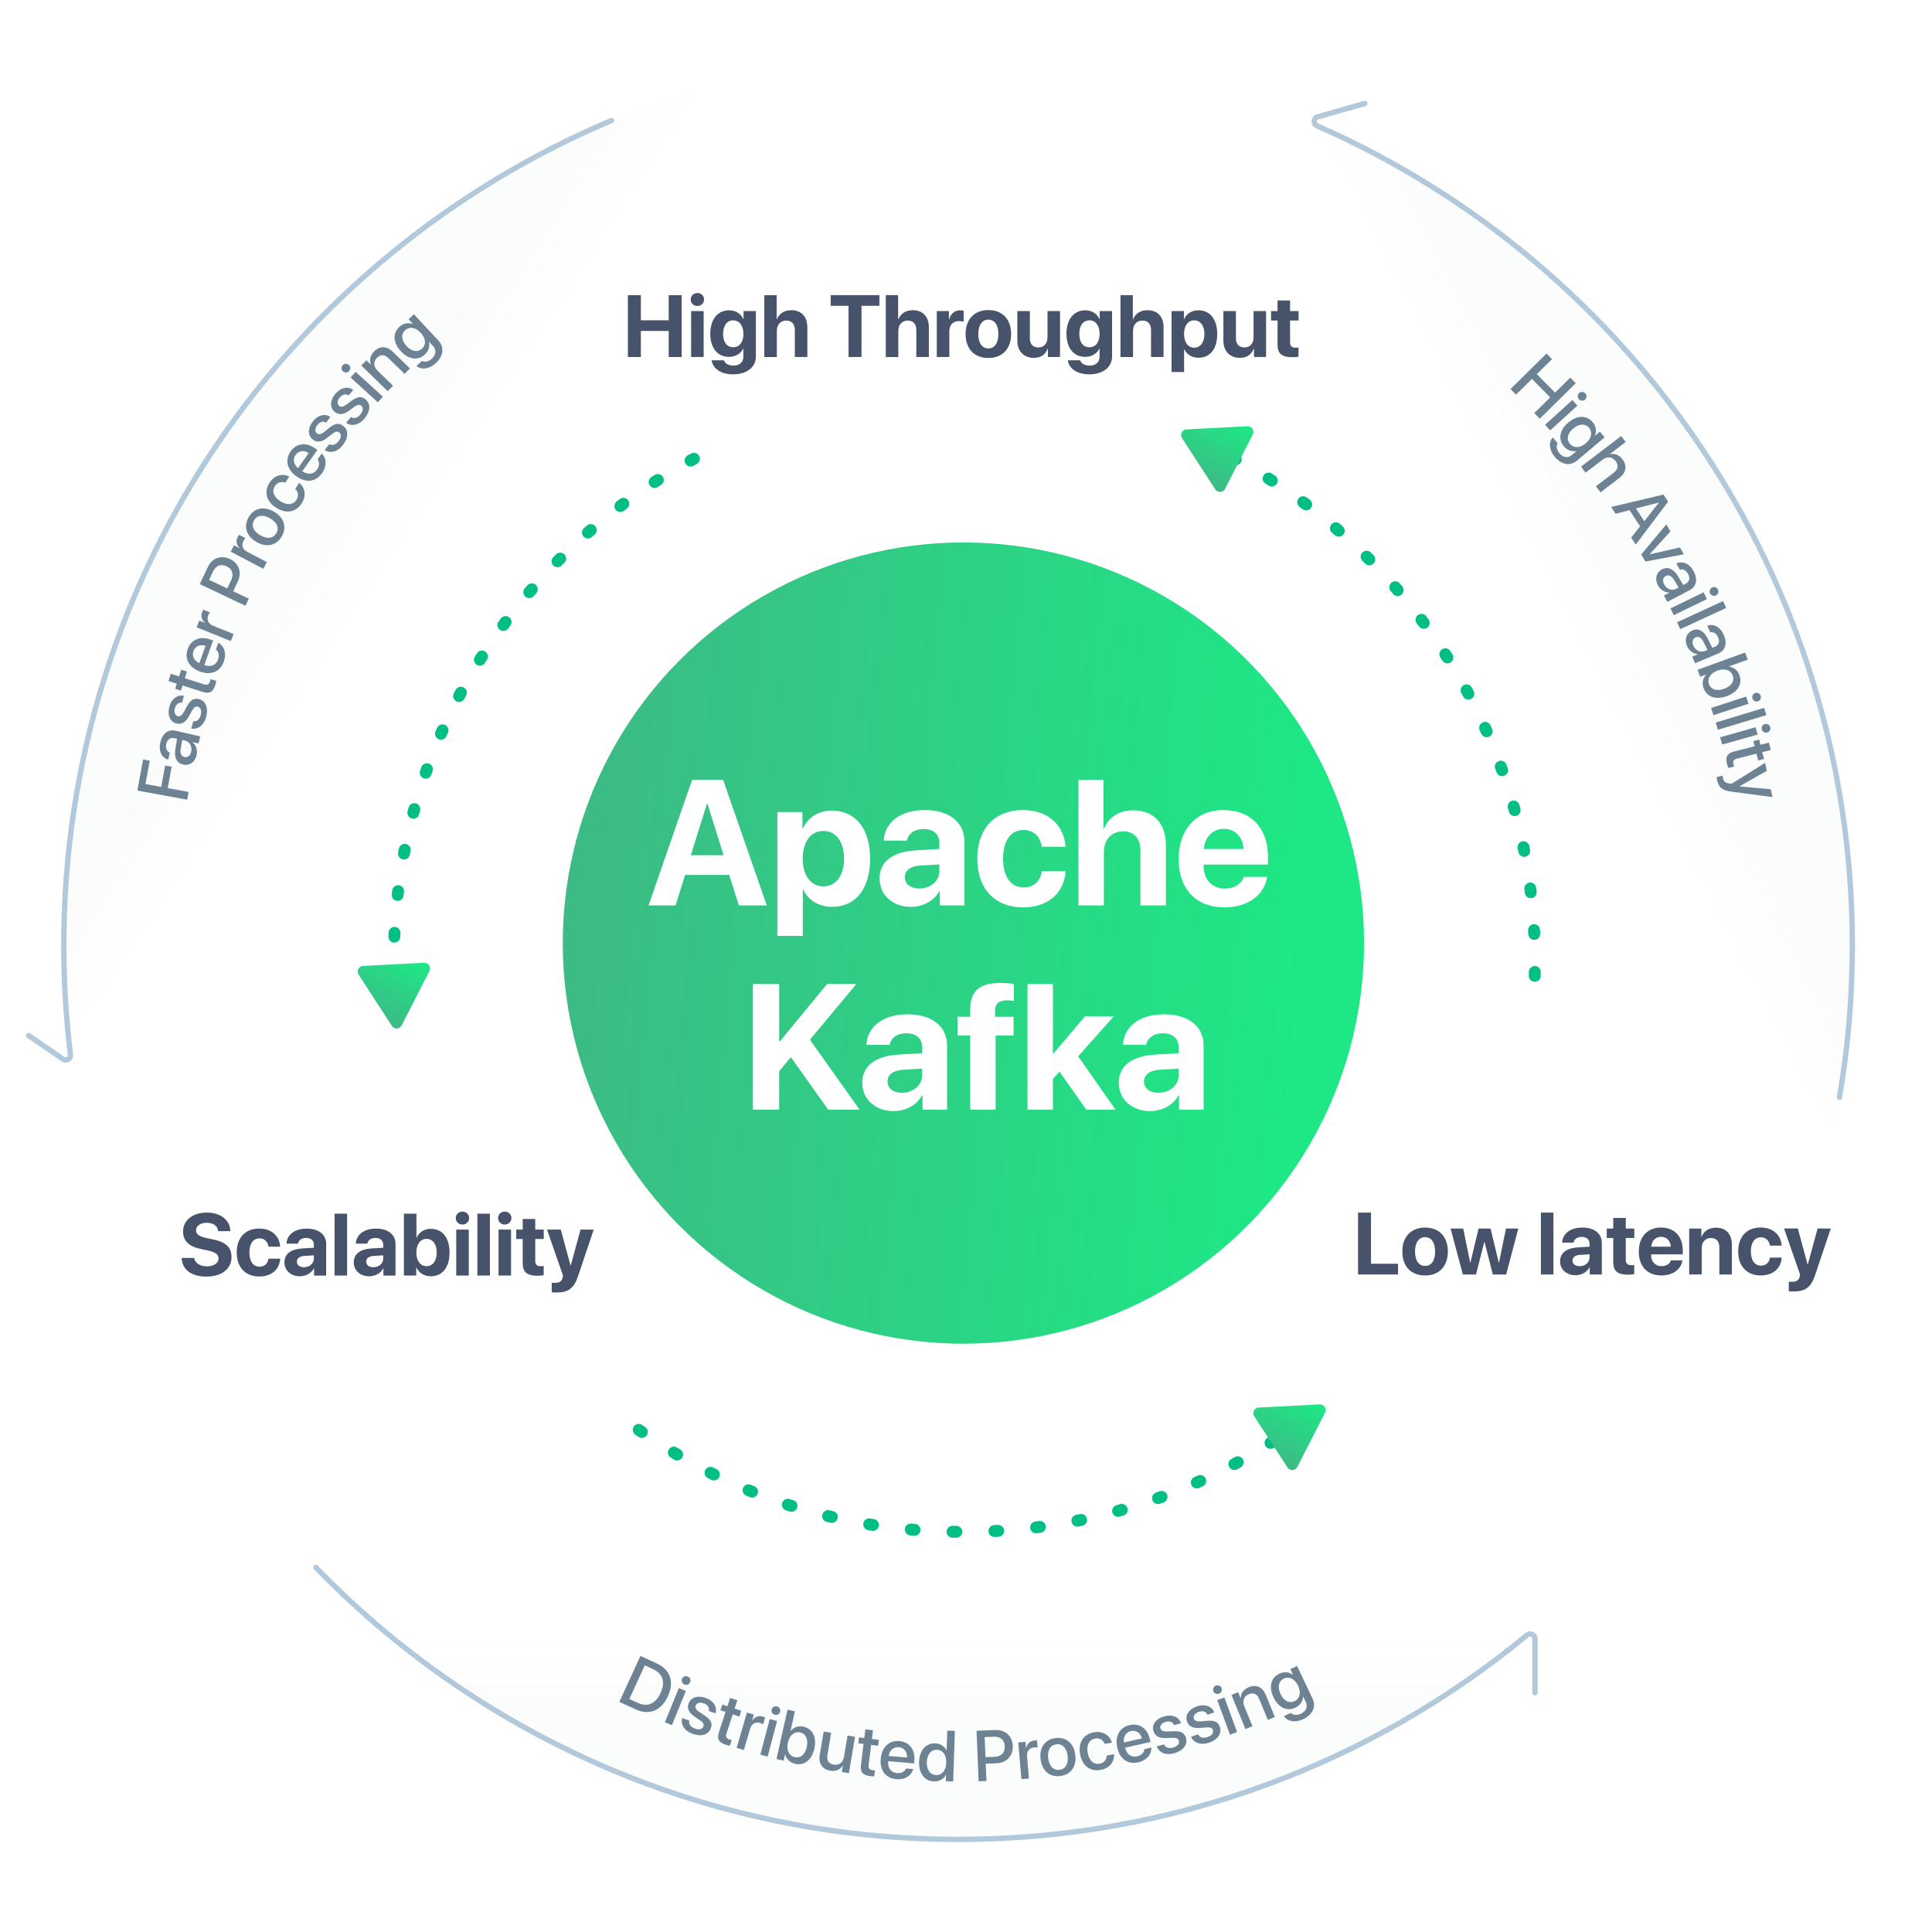 <?xml version="1.0" encoding="UTF-8"?>
<svg id="Layer_1" data-name="Layer 1" xmlns="http://www.w3.org/2000/svg" xmlns:xlink="http://www.w3.org/1999/xlink" viewBox="0 0 700 700">
  <defs>
    <style>
      .cls-1 {
        filter: url(#drop-shadow-10);
      }

      .cls-1, .cls-2, .cls-3 {
        stroke: #b2c8db;
        stroke-linejoin: round;
        stroke-width: 1.94px;
      }

      .cls-1, .cls-2, .cls-3, .cls-4 {
        fill: none;
        stroke-linecap: round;
      }

      .cls-2 {
        filter: url(#drop-shadow-11);
      }

      .cls-3 {
        filter: url(#drop-shadow-12);
      }

      .cls-4 {
        stroke: #00be84;
        stroke-dasharray: 0 0 1.38 13.79;
        stroke-miterlimit: 10;
        stroke-width: 4.3px;
      }

      .cls-5 {
        fill: #fff;
      }

      .cls-6 {
        fill: #6d8393;
      }

      .cls-7 {
        fill: #46536b;
      }

      .cls-8 {
        fill: url(#linear-gradient-5);
      }

      .cls-8, .cls-9, .cls-10 {
        opacity: .15;
      }

      .cls-9 {
        fill: url(#linear-gradient-7);
      }

      .cls-10 {
        fill: url(#linear-gradient-6);
      }

      .cls-11 {
        fill: url(#linear-gradient-3);
      }

      .cls-12 {
        fill: url(#linear-gradient-4);
      }

      .cls-13 {
        fill: url(#linear-gradient-2);
      }

      .cls-14 {
        opacity: .75;
      }

      .cls-15 {
        fill: url(#linear-gradient);
        filter: url(#drop-shadow-9);
      }
    </style>
    <linearGradient id="linear-gradient" x1="141.29" y1="324.34" x2="621.39" y2="364.46" gradientUnits="userSpaceOnUse">
      <stop offset=".13" stop-color="#3dba85"/>
      <stop offset=".69" stop-color="#1de885"/>
    </linearGradient>
    <filter id="drop-shadow-9" filterUnits="userSpaceOnUse">
      <feOffset dx="0" dy="0"/>
      <feGaussianBlur result="blur" stdDeviation="14.33"/>
      <feFlood flood-color="#000" flood-opacity=".25"/>
      <feComposite in2="blur" operator="in"/>
      <feComposite in="SourceGraphic"/>
    </filter>
    <linearGradient id="linear-gradient-2" x1="432.57" y1="173.66" x2="444.49" y2="150.29" gradientUnits="userSpaceOnUse">
      <stop offset="0" stop-color="#3dba85"/>
      <stop offset="1" stop-color="#1de885"/>
    </linearGradient>
    <linearGradient id="linear-gradient-3" x1="134.24" y1="368.06" x2="146.16" y2="344.69" xlink:href="#linear-gradient-2"/>
    <linearGradient id="linear-gradient-4" x1="458.73" y1="528.07" x2="470.65" y2="504.69" xlink:href="#linear-gradient-2"/>
    <linearGradient id="linear-gradient-5" x1="347.13" y1="666.32" x2="347.13" y2="585.05" gradientUnits="userSpaceOnUse">
      <stop offset=".54" stop-color="#d7dce2"/>
      <stop offset="1" stop-color="#fff" stop-opacity=".15"/>
    </linearGradient>
    <linearGradient id="linear-gradient-6" x1="631.55" y1="186.06" x2="557.62" y2="223.53" xlink:href="#linear-gradient-5"/>
    <linearGradient id="linear-gradient-7" x1="68.83" y1="173.91" x2="140.72" y2="221.51" xlink:href="#linear-gradient-5"/>
    <filter id="drop-shadow-10" filterUnits="userSpaceOnUse">
      <feOffset dx="0" dy="0"/>
      <feGaussianBlur result="blur-2" stdDeviation="31.99"/>
      <feFlood flood-color="#000" flood-opacity=".25"/>
      <feComposite in2="blur-2" operator="in"/>
      <feComposite in="SourceGraphic"/>
    </filter>
    <filter id="drop-shadow-11" filterUnits="userSpaceOnUse">
      <feOffset dx="0" dy="0"/>
      <feGaussianBlur result="blur-3" stdDeviation="31.99"/>
      <feFlood flood-color="#000" flood-opacity=".25"/>
      <feComposite in2="blur-3" operator="in"/>
      <feComposite in="SourceGraphic"/>
    </filter>
    <filter id="drop-shadow-12" filterUnits="userSpaceOnUse">
      <feOffset dx="0" dy="0"/>
      <feGaussianBlur result="blur-4" stdDeviation="31.99"/>
      <feFlood flood-color="#000" flood-opacity=".25"/>
      <feComposite in2="blur-4" operator="in"/>
      <feComposite in="SourceGraphic"/>
    </filter>
  </defs>
  <circle class="cls-15" cx="349.06" cy="341.7" r="145.16"/>
  <path class="cls-4" d="M143.77,369.67c-.72-7.02-1.09-14.16-1.09-21.37,0-83.48,49.48-155.4,120.72-188.05"/>
  <path class="cls-4" d="M473.91,513.35c-34.62,26.15-77.74,41.67-124.49,41.67s-86.1-14.19-119.92-38.32"/>
  <path class="cls-4" d="M432.89,159.11c72.58,32.09,123.24,104.73,123.24,189.19,0,5.89-.24,11.72-.73,17.48"/>
  <path class="cls-13" d="M428.27,158.74l12.04,18.56c.86,1.33,2.83,1.22,3.55-.18l10.05-19.71c.72-1.41-.36-3.07-1.94-2.98l-22.09,1.15c-1.58,.08-2.48,1.84-1.62,3.17Z"/>
  <path class="cls-11" d="M129.94,353.14l12.04,18.56c.86,1.33,2.83,1.22,3.55-.18l10.05-19.71c.72-1.41-.36-3.07-1.94-2.98l-22.09,1.15c-1.58,.08-2.48,1.84-1.62,3.17Z"/>
  <path class="cls-12" d="M454.44,513.15l12.04,18.56c.86,1.33,2.83,1.22,3.55-.18l10.05-19.71c.72-1.41-.36-3.07-1.94-2.98l-22.09,1.15c-1.58,.08-2.48,1.84-1.62,3.17Z"/>
  <g class="cls-14">
    <path class="cls-8" d="M590.84,556.4c-59.38,67.73-146.56,110.49-243.71,110.49s-184.33-42.76-243.71-110.49H236.51c33.11,17.21,70.73,26.91,110.62,26.91s77.51-9.71,110.62-26.91h133.09Z"/>
    <path class="cls-10" d="M671.15,342.89c0,39.14-6.94,76.66-19.66,111.4l-63.92-110.72v-.68c0-89.27-48.66-167.18-120.88-208.66l-63.85-110.59c152.41,26.42,268.31,159.28,268.31,319.25Z"/>
    <path class="cls-9" d="M291.42,23.65l-63.85,110.59c-72.22,41.48-120.88,119.39-120.88,208.66v.68l-63.92,110.72c-12.72-34.73-19.66-72.25-19.66-111.4C23.12,182.93,139.02,50.07,291.42,23.65Z"/>
  </g>
  <path class="cls-1" d="M114.45,567.92c58.89,60.76,141.38,98.53,232.68,98.53,78.31,0,150.14-27.78,206.15-74.03,1.14-.94,2.86-.14,2.86,1.34v19.53"/>
  <path class="cls-2" d="M666.47,397.58c3.07-17.92,4.67-36.34,4.67-55.14,0-132.67-79.75-246.72-193.92-296.83-1.5-.66-1.37-2.82,.21-3.27l17.08-4.86"/>
  <path class="cls-3" d="M221.54,43.67C104.96,92.74,23.12,208.03,23.12,342.43c0,13.42,.82,26.66,2.4,39.65,.18,1.5-1.47,2.51-2.71,1.65l-12.46-8.55"/>
  <g>
    <path class="cls-6" d="M237.91,602.68c4.95,2.27,6.48,6.66,4.07,11.91-2.42,5.26-6.75,7.01-11.71,4.73l-5.87-2.7,7.64-16.65,5.87,2.7Zm-9.9,12.9l3.05,1.4c3.53,1.62,6.47,.36,8.28-3.58,1.8-3.92,.84-6.99-2.68-8.61l-3.04-1.4-5.59,12.18Z"/>
    <path class="cls-6" d="M245.96,611.63l2.54,1.04-5.05,12.37-2.54-1.04,5.05-12.37Zm1.13-3.34c.33-.81,1.25-1.19,2.07-.86,.82,.33,1.22,1.25,.89,2.06-.33,.8-1.25,1.18-2.07,.84-.81-.33-1.21-1.25-.88-2.05Z"/>
    <path class="cls-6" d="M255.8,615.23c2.79,1.03,4.16,3.31,3.42,5.57l-2.42-.89c.3-1.18-.36-2.22-1.8-2.75-1.39-.52-2.57-.18-2.94,.81-.29,.77,.14,1.53,1.32,2.33l1.93,1.27c2.3,1.54,2.9,2.85,2.21,4.69-.85,2.29-3.56,3.07-6.63,1.93-2.96-1.1-4.36-3.36-3.71-5.73l2.55,.94c-.24,1.28,.44,2.29,2.01,2.87,1.55,.57,2.74,.28,3.11-.73,.29-.8-.02-1.41-1.2-2.23l-2.03-1.38c-2.06-1.38-2.77-2.99-2.12-4.74,.83-2.24,3.37-3.04,6.3-1.96Z"/>
    <path class="cls-6" d="M267.14,616.05l-.98,3.01,2.42,.79-.67,2.07-2.42-.79-2.28,7c-.36,1.1-.04,1.75,1.03,2.1,.27,.09,.7,.2,.88,.22l-.67,2.07c-.31-.02-.91-.16-1.49-.35-2.57-.84-3.26-2.14-2.46-4.6l2.38-7.3-1.85-.6,.67-2.07,1.85,.6,.98-3.01,2.62,.85Z"/>
    <path class="cls-6" d="M270.63,620.49l2.51,.73-.64,2.18,.06,.02c.86-1.37,2.27-1.93,3.78-1.49,.38,.11,.69,.27,.87,.36l-.71,2.45c-.18-.14-.63-.34-1.14-.49-1.69-.49-3.07,.33-3.6,2.15l-2.24,7.67-2.63-.77,3.74-12.81Z"/>
    <path class="cls-6" d="M278.89,622.84l2.65,.7-3.41,12.91-2.65-.7,3.41-12.91Zm.69-3.45c.22-.85,1.09-1.34,1.94-1.12,.86,.23,1.37,1.08,1.14,1.93-.22,.83-1.08,1.33-1.94,1.1-.85-.22-1.36-1.08-1.14-1.92Z"/>
    <path class="cls-6" d="M284.48,635.69h-.05s-.49,2.21-.49,2.21l-2.6-.58,3.99-17.87,2.68,.6-1.58,7.06h.06c1.12-1.32,2.81-1.91,4.65-1.5,3.28,.73,4.84,3.81,3.92,7.93-.92,4.14-3.63,6.26-6.94,5.52-1.91-.42-3.17-1.68-3.64-3.37Zm.97-4.29c-.6,2.71,.43,4.79,2.46,5.24,2.11,.47,3.79-.95,4.4-3.71,.61-2.74-.3-4.76-2.41-5.23-2.03-.45-3.85,1.01-4.45,3.7Z"/>
    <path class="cls-6" d="M307.58,642.45l-2.59-.44,.37-2.23h-.06c-.99,1.44-2.48,2.11-4.49,1.77-2.87-.48-4.31-2.64-3.8-5.66l1.43-8.52,2.7,.45-1.34,8c-.34,2,.43,3.24,2.3,3.55,1.95,.33,3.36-.83,3.7-2.88l1.29-7.67,2.7,.45-2.21,13.17Z"/>
    <path class="cls-6" d="M316.29,626.91l-.39,3.14,2.52,.32-.27,2.15-2.52-.32-.91,7.31c-.14,1.15,.3,1.73,1.4,1.86,.28,.04,.72,.06,.9,.05l-.27,2.15c-.31,.04-.92,.01-1.53-.06-2.68-.34-3.6-1.49-3.28-4.04l.95-7.61-1.93-.24,.27-2.15,1.93,.24,.39-3.14,2.73,.34Z"/>
    <path class="cls-6" d="M330.87,640.97c-.59,2.4-3.04,3.93-6.08,3.67-3.91-.33-6.05-3.18-5.69-7.38,.36-4.17,3-6.75,6.75-6.43,3.69,.32,5.77,3.12,5.43,7.15l-.08,.94-9.4-.8v.16c-.21,2.31,1.05,3.96,3.24,4.15,1.56,.13,2.77-.55,3.24-1.68l2.59,.22Zm-8.89-4.76l6.65,.57c.11-2.04-1.06-3.58-2.97-3.75-1.91-.16-3.38,1.18-3.69,3.18Z"/>
    <path class="cls-6" d="M333.01,638.35c.14-4.21,2.46-6.81,5.81-6.7,1.92,.06,3.41,1.08,4.11,2.58h.05s.24-7.18,.24-7.18l2.75,.09-.61,18.31-2.67-.09,.08-2.27h-.05c-.84,1.49-2.39,2.42-4.33,2.36-3.38-.11-5.52-2.88-5.38-7.09Zm2.8,.09c-.09,2.82,1.21,4.63,3.38,4.7,2.11,.07,3.57-1.67,3.67-4.46,.09-2.77-1.25-4.63-3.36-4.7-2.17-.07-3.59,1.66-3.68,4.46Z"/>
    <path class="cls-6" d="M360.68,626.82c3.55-.15,6.13,2.2,6.27,5.76,.15,3.58-2.28,6.14-5.87,6.29l-3.93,.16,.26,6.25-2.84,.12-.75-18.31,6.86-.28Zm-3.62,9.83l3.26-.13c2.47-.1,3.83-1.49,3.73-3.8-.09-2.31-1.56-3.57-4.02-3.47l-3.27,.13,.3,7.27Z"/>
    <path class="cls-6" d="M368.94,631.32l2.61-.22,.19,2.27h.06c.31-1.6,1.42-2.62,2.99-2.76,.39-.03,.74,0,.95,.02l.21,2.54c-.22-.07-.71-.09-1.24-.05-1.76,.15-2.75,1.42-2.59,3.3l.68,7.97-2.73,.23-1.13-13.31Z"/>
    <path class="cls-6" d="M377.02,637.38c-.53-4.26,1.66-7.18,5.44-7.64,3.78-.47,6.61,1.83,7.14,6.09,.53,4.27-1.64,7.19-5.44,7.66-3.79,.47-6.61-1.83-7.14-6.1Zm9.8-1.21c-.36-2.94-1.96-4.45-4.09-4.19-2.13,.26-3.31,2.12-2.94,5.06,.37,2.95,1.96,4.47,4.09,4.2,2.14-.26,3.31-2.12,2.94-5.07Z"/>
    <path class="cls-6" d="M400.28,631.87c-.52-1.35-1.77-2.28-3.53-1.97-2.09,.37-3.16,2.35-2.66,5.17,.51,2.89,2.19,4.32,4.29,3.95,1.66-.29,2.59-1.4,2.64-2.98l2.6-.46c.2,2.85-1.7,5.15-4.87,5.7-3.76,.66-6.67-1.49-7.42-5.74-.73-4.18,1.26-7.25,5-7.9,3.39-.59,5.83,1.22,6.53,3.77l-2.58,.45Z"/>
    <path class="cls-6" d="M417.15,633.17c.17,2.46-1.7,4.67-4.68,5.35-3.83,.87-6.73-1.19-7.66-5.3-.93-4.09,.8-7.35,4.48-8.18,3.62-.82,6.45,1.22,7.35,5.17l.21,.92-9.2,2.09,.04,.16c.52,2.27,2.22,3.46,4.36,2.97,1.52-.35,2.48-1.37,2.58-2.59l2.54-.58Zm-9.92-1.83l6.51-1.48c-.51-1.98-2.1-3.09-3.97-2.67-1.87,.42-2.86,2.15-2.55,4.15Z"/>
    <path class="cls-6" d="M421.86,621.85c2.86-.8,5.31,.24,6.04,2.5l-2.48,.69c-.45-1.13-1.59-1.59-3.07-1.17-1.43,.4-2.19,1.36-1.91,2.38,.22,.79,1.01,1.16,2.43,1.11l2.3-.1c2.77-.1,4.02,.6,4.55,2.5,.66,2.35-1.08,4.57-4.24,5.46-3.04,.85-5.5-.16-6.37-2.46l2.62-.73c.55,1.18,1.7,1.59,3.31,1.14,1.59-.45,2.38-1.38,2.09-2.42-.23-.82-.84-1.14-2.29-1.1l-2.46,.08c-2.48,.09-3.99-.8-4.5-2.59-.64-2.3,.95-4.44,3.96-5.29Z"/>
    <path class="cls-6" d="M433.78,618.22c2.82-.93,5.32,0,6.15,2.23l-2.45,.81c-.5-1.11-1.66-1.51-3.12-1.03-1.41,.47-2.13,1.46-1.8,2.46,.26,.78,1.06,1.11,2.48,1l2.3-.21c2.76-.23,4.04,.42,4.66,2.29,.76,2.32-.87,4.62-3.98,5.64-3,.99-5.51,.09-6.48-2.17l2.58-.85c.61,1.15,1.77,1.52,3.36,.99,1.57-.52,2.32-1.49,1.98-2.51-.27-.81-.9-1.1-2.33-1l-2.45,.19c-2.48,.2-4.03-.61-4.61-2.39-.75-2.27,.74-4.48,3.71-5.46Z"/>
    <path class="cls-6" d="M439.62,612.74c-.3-.82,.12-1.72,.95-2.03,.83-.31,1.74,.1,2.04,.93,.3,.81-.13,1.71-.96,2.02-.82,.3-1.73-.11-2.03-.92Zm1.42,3.23l2.58-.95,4.61,12.54-2.58,.95-4.61-12.54Z"/>
    <path class="cls-6" d="M446.19,614.11l2.42-.99,.85,2.07,.06-.02c.09-1.68,1.05-3.09,2.95-3.87,2.72-1.12,5-.02,6.16,2.81l3.28,8-2.55,1.04-3.08-7.5c-.76-1.86-2.05-2.52-3.81-1.8-1.79,.73-2.42,2.47-1.63,4.39l2.95,7.2-2.54,1.04-5.06-12.35Z"/>
    <path class="cls-6" d="M465.19,621.79l2.49-1.18c.83,.84,2.25,.98,3.66,.31,1.94-.92,2.56-2.56,1.78-4.22l-.94-1.98-.05,.02c-.06,1.63-1.07,3.16-2.79,3.98-3.03,1.44-6.13,.01-7.92-3.75-1.8-3.8-.96-7.12,2.14-8.58,1.71-.81,3.52-.62,4.91,.44l.05-.02-.98-2.06,2.41-1.14,5.62,11.84c1.37,2.88,.03,5.81-3.41,7.45-2.84,1.35-5.67,.84-6.97-1.1Zm5.13-11.02c-1.18-2.48-3.22-3.5-5.16-2.58-1.9,.9-2.39,3.08-1.19,5.6,1.2,2.52,3.16,3.47,5.07,2.57,1.94-.92,2.47-3.09,1.29-5.58Z"/>
  </g>
  <g>
    <path class="cls-6" d="M67.81,289.74l-18.03-3.3,2.06-11.26,2.41,.44-1.55,8.46,5.71,1.04,1.42-7.75,2.36,.43-1.42,7.75,7.55,1.38-.51,2.8Z"/>
    <path class="cls-6" d="M66.29,277.01c-2.28-.52-3.28-2.59-2.74-5.72l.61-3.61-1-.23c-1.45-.33-2.54,.45-2.91,2.08-.36,1.55,.17,2.68,1.28,3.19l-.58,2.53c-2.32-.69-3.59-3.09-2.85-6.31,.73-3.16,2.86-4.79,5.47-4.19l8.98,2.06-.59,2.56-2.14-.49v.06c1.26,1.09,1.8,2.94,1.41,4.65-.59,2.55-2.58,3.97-4.92,3.43Zm.75-8.68l-1.03-.23-.54,3.25c-.26,1.62,.24,2.69,1.36,2.95,1.14,.26,2.1-.51,2.43-1.95,.43-1.87-.52-3.62-2.22-4.02Z"/>
    <path class="cls-6" d="M61.38,256c.79-2.86,2.95-4.42,5.26-3.88l-.69,2.48c-1.2-.2-2.18,.54-2.59,2.02-.4,1.43,.04,2.58,1.05,2.86,.79,.22,1.51-.27,2.21-1.51l1.1-2.03c1.34-2.42,2.59-3.13,4.49-2.6,2.35,.65,3.36,3.29,2.48,6.45-.84,3.04-2.98,4.62-5.4,4.18l.73-2.62c1.29,.13,2.24-.63,2.69-2.24,.44-1.59,.05-2.75-.99-3.04-.82-.23-1.41,.14-2.12,1.39l-1.2,2.14c-1.21,2.17-2.75,3.01-4.54,2.51-2.3-.64-3.31-3.11-2.48-6.12Z"/>
    <path class="cls-6" d="M61.88,244.12l3.01,.96,.77-2.42,2.07,.66-.77,2.42,7.02,2.23c1.1,.35,1.75,.02,2.09-1.04,.08-.27,.2-.7,.21-.88l2.07,.66c-.02,.31-.16,.91-.34,1.49-.82,2.58-2.12,3.27-4.57,2.49l-7.31-2.32-.59,1.85-2.07-.66,.59-1.85-3.01-.96,.83-2.63Z"/>
    <path class="cls-6" d="M79.11,232.89c2.17,1.18,3.02,3.95,1.99,6.83-1.33,3.69-4.63,5.03-8.6,3.61-3.95-1.42-5.76-4.63-4.48-8.18,1.25-3.49,4.5-4.78,8.31-3.41l.88,.32-3.19,8.88,.16,.06c2.19,.79,4.11,0,4.85-2.08,.53-1.47,.18-2.83-.8-3.57l.88-2.45Zm-6.89,7.38l2.26-6.29c-1.95-.63-3.73,.1-4.38,1.91s.27,3.57,2.12,4.38Z"/>
    <path class="cls-6" d="M71.22,227.28l.98-2.42,2.11,.85,.02-.06c-1.28-1-1.69-2.45-1.1-3.91,.15-.36,.33-.66,.45-.83l2.37,.95c-.16,.17-.4,.59-.6,1.08-.66,1.64,.03,3.09,1.78,3.8l7.42,2.99-1.03,2.54-12.38-4.99Z"/>
    <path class="cls-6" d="M75.31,205.42c1.52-3.21,4.79-4.4,8.02-2.87,3.24,1.53,4.38,4.87,2.84,8.12l-1.68,3.56,5.66,2.68-1.22,2.57-16.56-7.84,2.94-6.21Zm7.02,7.78l1.4-2.95c1.06-2.24,.46-4.08-1.63-5.07-2.09-.99-3.88-.28-4.94,1.95l-1.4,2.96,6.57,3.11Z"/>
    <path class="cls-6" d="M83.58,199.89l1.21-2.31,2.01,1.05,.03-.06c-1.18-1.12-1.44-2.61-.71-4,.18-.35,.4-.62,.53-.79l2.26,1.19c-.18,.15-.46,.55-.71,1.02-.82,1.56-.28,3.08,1.39,3.95l7.08,3.71-1.27,2.43-11.82-6.2Z"/>
    <path class="cls-6" d="M92.93,196.36c-3.72-2.13-4.75-5.63-2.85-8.94,1.89-3.3,5.43-4.19,9.16-2.05,3.73,2.14,4.76,5.63,2.86,8.95-1.9,3.32-5.43,4.19-9.17,2.05Zm4.91-8.57c-2.57-1.47-4.74-1.11-5.81,.76-1.07,1.86-.29,3.92,2.28,5.39,2.58,1.48,4.75,1.11,5.82-.75,1.07-1.87,.29-3.92-2.29-5.4Z"/>
    <path class="cls-6" d="M103.4,174.89c-1.35-.53-2.88-.24-3.84,1.27-1.14,1.79-.4,3.91,2.02,5.46,2.47,1.58,4.66,1.3,5.81-.5,.91-1.42,.72-2.85-.42-3.95l1.42-2.23c2.24,1.78,2.65,4.73,.92,7.44-2.05,3.22-5.6,3.91-9.24,1.59-3.58-2.28-4.5-5.82-2.45-9.02,1.85-2.9,4.84-3.48,7.18-2.27l-1.41,2.21Z"/>
    <path class="cls-6" d="M116.59,164.34c1.77,1.72,1.86,4.61,.09,7.1-2.26,3.2-5.8,3.61-9.24,1.18-3.42-2.42-4.31-6-2.13-9.08,2.14-3.03,5.61-3.4,8.91-1.07l.77,.54-5.44,7.7,.13,.09c1.9,1.34,3.96,1.09,5.22-.71,.9-1.27,.92-2.67,.18-3.65l1.5-2.12Zm-8.6,5.27l3.85-5.45c-1.71-1.13-3.62-.9-4.73,.67-1.11,1.56-.69,3.51,.88,4.78Z"/>
    <path class="cls-6" d="M113.38,152.67c1.82-2.34,4.42-2.96,6.34-1.58l-1.58,2.03c-1.03-.64-2.22-.33-3.17,.88-.91,1.17-.95,2.4-.12,3.04,.65,.51,1.5,.33,2.62-.55l1.79-1.45c2.16-1.73,3.59-1.9,5.14-.69,1.92,1.5,1.85,4.32-.16,6.9-1.94,2.49-4.52,3.14-6.59,1.81l1.67-2.14c1.15,.62,2.31,.27,3.34-1.05,1.01-1.3,1.1-2.52,.25-3.19-.67-.52-1.35-.41-2.49,.47l-1.93,1.52c-1.94,1.54-3.68,1.73-5.16,.59-1.88-1.47-1.88-4.13,.04-6.6Z"/>
    <path class="cls-6" d="M121.58,142.61c1.92-2.26,4.54-2.77,6.4-1.3l-1.67,1.96c-1-.68-2.2-.43-3.2,.74-.96,1.13-1.05,2.35-.25,3.04,.63,.54,1.48,.39,2.64-.44l1.85-1.37c2.24-1.63,3.67-1.75,5.17-.47,1.86,1.58,1.66,4.39-.46,6.89-2.05,2.41-4.65,2.94-6.66,1.52l1.76-2.07c1.12,.67,2.3,.37,3.38-.9,1.07-1.26,1.21-2.47,.38-3.17-.65-.55-1.33-.47-2.51,.36l-1.99,1.44c-2.01,1.46-3.75,1.57-5.17,.36-1.82-1.55-1.7-4.21,.32-6.59Z"/>
    <path class="cls-6" d="M124.26,134.57c-.65-.59-.69-1.58-.1-2.23,.6-.66,1.59-.71,2.24-.13,.64,.58,.68,1.58,.08,2.23-.59,.65-1.58,.7-2.22,.12Zm2.75,2.2l1.84-2.03,9.88,8.98-1.84,2.03-9.88-8.98Z"/>
    <path class="cls-6" d="M130.92,132.42l1.82-1.88,1.6,1.56,.04-.04c-.59-1.58-.27-3.26,1.16-4.73,2.05-2.11,4.58-2.01,6.77,.12l6.2,6.03-1.92,1.98-5.82-5.66c-1.44-1.4-2.89-1.49-4.21-.13-1.35,1.38-1.23,3.23,.25,4.67l5.58,5.43-1.91,1.97-9.58-9.31Z"/>
    <path class="cls-6" d="M150.88,132.64l2.02-1.88c1.05,.55,2.44,.26,3.59-.8,1.57-1.46,1.67-3.21,.43-4.56l-1.49-1.61-.04,.03c.44,1.57-.07,3.34-1.46,4.63-2.46,2.28-5.85,1.86-8.68-1.19-2.86-3.08-3.05-6.5-.54-8.83,1.39-1.29,3.17-1.64,4.82-1.06l.04-.04-1.55-1.67,1.95-1.81,8.92,9.61c2.17,2.33,1.78,5.54-1.01,8.13-2.31,2.14-5.16,2.5-6.98,1.04Zm1.58-12.05c-1.87-2.01-4.12-2.37-5.7-.91-1.54,1.43-1.35,3.66,.54,5.7,1.9,2.05,4.06,2.36,5.61,.93,1.57-1.46,1.42-3.69-.45-5.71Z"/>
  </g>
  <g>
    <path class="cls-7" d="M242.29,129.35v-9.44h-10.1v9.44h-4.69v-22.41h4.69v9.1h10.1v-9.1h4.69v22.41h-4.69Z"/>
    <path class="cls-7" d="M250.25,108.52c0-1.32,1.06-2.35,2.42-2.35s2.42,1.02,2.42,2.35-1.06,2.35-2.42,2.35-2.42-1.04-2.42-2.35Zm.16,4.18h4.54v16.65h-4.54v-16.65Z"/>
    <path class="cls-7" d="M257.86,130.53h4.44c.36,1.15,1.66,1.94,3.39,1.94,2.35,0,3.65-1.3,3.65-3.23v-2.92h-.09c-.78,1.77-2.73,2.98-5.14,2.98-4.07,0-6.76-3.14-6.76-8.34s2.61-8.53,6.83-8.53c2.39,0,4.27,1.26,5.14,3.17h.08v-2.9h4.47v16.42c0,3.98-3.32,6.51-8.31,6.51-4.38,0-7.35-2.13-7.7-5.09Zm11.5-9.54c0-3-1.44-4.92-3.71-4.92s-3.65,1.9-3.65,4.92,1.4,4.82,3.65,4.82,3.71-1.8,3.71-4.82Z"/>
    <path class="cls-7" d="M276.93,106.94h4.46v8.73h.09c.89-2.1,2.7-3.28,5.23-3.28,3.7,0,5.81,2.39,5.81,6.24v10.72h-4.54v-9.75c0-2.14-1.06-3.45-3.12-3.45s-3.4,1.51-3.4,3.7v9.51h-4.54v-22.41Z"/>
    <path class="cls-7" d="M307.45,129.35v-18.55h-6.48v-3.87h17.66v3.87h-6.49v18.55h-4.69Z"/>
    <path class="cls-7" d="M320.95,106.94h4.46v8.73h.09c.89-2.1,2.7-3.28,5.23-3.28,3.7,0,5.81,2.39,5.81,6.24v10.72h-4.54v-9.75c0-2.14-1.06-3.45-3.12-3.45s-3.4,1.51-3.4,3.7v9.51h-4.54v-22.41Z"/>
    <path class="cls-7" d="M339.43,112.7h4.38v3h.09c.59-2.11,2-3.26,3.96-3.26,.53,0,.98,.08,1.29,.17v3.99c-.37-.16-.99-.26-1.65-.26-2.24,0-3.54,1.37-3.54,3.71v9.3h-4.54v-16.65Z"/>
    <path class="cls-7" d="M349.85,121.01c0-5.39,3.26-8.67,8.25-8.67s8.25,3.26,8.25,8.67-3.22,8.7-8.25,8.7-8.25-3.23-8.25-8.7Zm11.88,.02c0-3.31-1.43-5.22-3.63-5.22s-3.65,1.91-3.65,5.22,1.41,5.22,3.65,5.22,3.63-1.88,3.63-5.22Z"/>
    <path class="cls-7" d="M384.06,129.35h-4.38v-3h-.09c-.82,2.1-2.47,3.31-4.99,3.31-3.6,0-6-2.35-6-6.23v-10.73h4.54v9.79c0,2.22,1.1,3.4,3.11,3.4s3.28-1.44,3.28-3.65v-9.54h4.54v16.65Z"/>
    <path class="cls-7" d="M386.91,130.53h4.44c.36,1.15,1.66,1.94,3.39,1.94,2.35,0,3.65-1.3,3.65-3.23v-2.92h-.09c-.78,1.77-2.73,2.98-5.14,2.98-4.07,0-6.76-3.14-6.76-8.34s2.61-8.53,6.83-8.53c2.39,0,4.27,1.26,5.14,3.17h.08v-2.9h4.47v16.42c0,3.98-3.32,6.51-8.31,6.51-4.38,0-7.35-2.13-7.7-5.09Zm11.5-9.54c0-3-1.44-4.92-3.71-4.92s-3.65,1.9-3.65,4.92,1.4,4.82,3.65,4.82,3.71-1.8,3.71-4.82Z"/>
    <path class="cls-7" d="M405.99,106.94h4.46v8.73h.09c.89-2.1,2.7-3.28,5.23-3.28,3.7,0,5.81,2.39,5.81,6.24v10.72h-4.54v-9.75c0-2.14-1.06-3.45-3.12-3.45s-3.4,1.51-3.4,3.7v9.51h-4.54v-22.41Z"/>
    <path class="cls-7" d="M441.02,121.03c0,5.36-2.58,8.59-6.74,8.59-2.42,0-4.29-1.18-5.17-3.06h-.09v8.23h-4.54v-22.09h4.47v2.9h.09c.9-1.96,2.75-3.17,5.16-3.17,4.23,0,6.82,3.22,6.82,8.59Zm-4.64,0c0-3.01-1.43-4.96-3.7-4.96s-3.68,1.97-3.68,4.96,1.46,4.94,3.68,4.94,3.7-1.91,3.7-4.94Z"/>
    <path class="cls-7" d="M458.72,129.35h-4.38v-3h-.09c-.82,2.1-2.47,3.31-4.99,3.31-3.6,0-6-2.35-6-6.23v-10.73h4.54v9.79c0,2.22,1.1,3.4,3.11,3.4s3.28-1.44,3.28-3.65v-9.54h4.54v16.65Z"/>
    <path class="cls-7" d="M467.42,108.86v3.84h3.08v3.42h-3.08v7.97c0,1.27,.62,1.88,1.96,1.88,.4,0,.82-.03,1.1-.08v3.34c-.47,.11-1.24,.19-2.16,.19-3.91,0-5.44-1.3-5.44-4.55v-8.75h-2.35v-3.42h2.35v-3.84h4.54Z"/>
  </g>
  <g>
    <path class="cls-7" d="M506.54,461.77h-14.49v-22.42h4.69v18.53h9.8v3.88Z"/>
    <path class="cls-7" d="M508.09,453.43c0-5.39,3.26-8.67,8.25-8.67s8.25,3.26,8.25,8.67-3.22,8.7-8.25,8.7-8.25-3.23-8.25-8.7Zm11.88,.02c0-3.31-1.43-5.22-3.63-5.22s-3.65,1.91-3.65,5.22,1.41,5.22,3.65,5.22,3.63-1.88,3.63-5.22Z"/>
    <path class="cls-7" d="M545.71,461.77h-4.83l-3.01-11.77h-.09l-3,11.77h-4.77l-4.43-16.65h4.57l2.52,12.35h.09l2.95-12.35h4.35l2.97,12.35h.09l2.53-12.35h4.47l-4.41,16.65Z"/>
    <path class="cls-7" d="M558.3,439.35h4.54v22.42h-4.54v-22.42Z"/>
    <path class="cls-7" d="M565.25,456.98c0-3.03,2.33-4.78,6.48-5.03l4.19-.25v-1.1c0-1.55-1.09-2.45-2.8-2.45s-2.77,.84-2.98,2.07h-4.15c.17-3.23,2.92-5.45,7.33-5.45s7.05,2.21,7.05,5.56v11.45h-4.38v-2.55h-.09c-.93,1.77-3,2.81-5.08,2.81-3.17,0-5.58-2.05-5.58-5.05Zm10.67-1.32v-1.21l-3.51,.22c-1.69,.12-2.66,.88-2.66,2.07,0,1.24,1.02,2.02,2.56,2.02,1.97,0,3.6-1.29,3.6-3.09Z"/>
    <path class="cls-7" d="M589.05,441.28v3.84h3.08v3.42h-3.08v7.97c0,1.27,.62,1.88,1.96,1.88,.4,0,.82-.03,1.1-.08v3.34c-.47,.11-1.24,.19-2.16,.19-3.91,0-5.44-1.31-5.44-4.55v-8.75h-2.35v-3.42h2.35v-3.84h4.54Z"/>
    <path class="cls-7" d="M609.57,456.67c-.5,3.26-3.48,5.45-7.6,5.45-5.13,0-8.2-3.28-8.2-8.61s3.11-8.76,8.03-8.76,7.91,3.28,7.91,8.34v1.38h-11.48v.28c0,2.38,1.51,4.01,3.82,4.01,1.66,0,2.94-.82,3.35-2.1h4.16Zm-11.29-4.97h7.07c-.09-2.13-1.48-3.59-3.5-3.59s-3.42,1.51-3.57,3.59Z"/>
    <path class="cls-7" d="M612.04,445.12h4.38v2.97h.09c.89-2.07,2.64-3.28,5.2-3.28,3.7,0,5.78,2.33,5.78,6.23v10.73h-4.54v-9.79c0-2.17-1.02-3.42-3.06-3.42s-3.32,1.49-3.32,3.65v9.55h-4.54v-16.65Z"/>
    <path class="cls-7" d="M641.29,451.31c-.26-1.75-1.43-3-3.29-3-2.24,0-3.63,1.9-3.63,5.11s1.4,5.14,3.65,5.14c1.82,0,3-1.09,3.28-2.9h4.23c-.23,3.93-3.17,6.46-7.55,6.46-5.02,0-8.2-3.26-8.2-8.7s3.18-8.67,8.17-8.67c4.5,0,7.36,2.78,7.56,6.55h-4.21Z"/>
    <path class="cls-7" d="M648.12,467.89v-3.5c.14,.03,.96,.03,1.13,.03,1.66,0,2.49-.53,2.8-1.85,0-.06,.17-.73,.14-.79l-5.79-16.67h4.99l3.54,13.02h.08l3.54-13.02h4.78l-5.73,17.02c-1.43,4.27-3.51,5.79-7.77,5.79-.16,0-1.57-.02-1.71-.05Z"/>
  </g>
  <g>
    <path class="cls-7" d="M70.35,455.76c.22,1.85,2.14,3.06,4.63,3.06s4.21-1.2,4.21-2.84c0-1.46-1.07-2.27-3.77-2.87l-2.92-.64c-4.13-.89-6.17-2.98-6.17-6.26,0-4.13,3.57-6.87,8.57-6.87s8.5,2.69,8.57,6.74h-4.4c-.16-1.9-1.82-3.04-4.16-3.04s-3.87,1.1-3.87,2.76c0,1.38,1.09,2.16,3.67,2.75l2.72,.57c4.49,.96,6.45,2.89,6.45,6.31,0,4.35-3.53,7.1-9.09,7.1s-8.82-2.56-8.96-6.77h4.52Z"/>
    <path class="cls-7" d="M97.28,451.69c-.26-1.76-1.43-3-3.29-3-2.24,0-3.63,1.89-3.63,5.11s1.4,5.14,3.65,5.14c1.82,0,3-1.09,3.28-2.9h4.23c-.23,3.93-3.17,6.46-7.55,6.46-5.02,0-8.2-3.26-8.2-8.7s3.18-8.67,8.17-8.67c4.5,0,7.36,2.78,7.57,6.56h-4.21Z"/>
    <path class="cls-7" d="M103.06,457.36c0-3.03,2.33-4.79,6.48-5.03l4.19-.25v-1.1c0-1.55-1.09-2.45-2.8-2.45s-2.76,.84-2.98,2.07h-4.15c.17-3.23,2.92-5.45,7.33-5.45s7.05,2.21,7.05,5.56v11.45h-4.38v-2.55h-.09c-.93,1.77-3,2.81-5.08,2.81-3.17,0-5.58-2.05-5.58-5.05Zm10.67-1.32v-1.21l-3.51,.22c-1.69,.12-2.66,.88-2.66,2.07,0,1.24,1.03,2.02,2.56,2.02,1.97,0,3.6-1.29,3.6-3.09Z"/>
    <path class="cls-7" d="M121.22,439.73h4.54v22.42h-4.54v-22.42Z"/>
    <path class="cls-7" d="M128.18,457.36c0-3.03,2.33-4.79,6.48-5.03l4.19-.25v-1.1c0-1.55-1.09-2.45-2.8-2.45s-2.76,.84-2.98,2.07h-4.15c.17-3.23,2.92-5.45,7.33-5.45s7.05,2.21,7.05,5.56v11.45h-4.38v-2.55h-.09c-.93,1.77-3,2.81-5.08,2.81-3.17,0-5.58-2.05-5.58-5.05Zm10.67-1.32v-1.21l-3.51,.22c-1.69,.12-2.66,.88-2.66,2.07,0,1.24,1.03,2.02,2.56,2.02,1.97,0,3.6-1.29,3.6-3.09Z"/>
    <path class="cls-7" d="M150.9,459.29h-.09v2.86h-4.47v-22.42h4.54v8.65h.09c.92-1.97,2.77-3.15,5.14-3.15,4.19,0,6.77,3.21,6.77,8.59s-2.56,8.59-6.76,8.59c-2.44,0-4.3-1.18-5.22-3.12Zm-.05-5.47c0,3.01,1.49,4.94,3.7,4.94s3.68-1.89,3.68-4.94-1.43-4.96-3.68-4.96-3.7,1.97-3.7,4.96Z"/>
    <path class="cls-7" d="M165.14,441.32c0-1.32,1.06-2.34,2.42-2.34s2.42,1.02,2.42,2.34-1.06,2.35-2.42,2.35-2.42-1.04-2.42-2.35Zm.16,4.18h4.54v16.65h-4.54v-16.65Z"/>
    <path class="cls-7" d="M172.96,439.73h4.54v22.42h-4.54v-22.42Z"/>
    <path class="cls-7" d="M180.47,441.32c0-1.32,1.06-2.34,2.42-2.34s2.42,1.02,2.42,2.34-1.06,2.35-2.42,2.35-2.42-1.04-2.42-2.35Zm.16,4.18h4.54v16.65h-4.54v-16.65Z"/>
    <path class="cls-7" d="M193.93,441.66v3.84h3.08v3.42h-3.08v7.97c0,1.27,.62,1.88,1.96,1.88,.4,0,.82-.03,1.1-.08v3.34c-.47,.11-1.24,.19-2.16,.19-3.91,0-5.44-1.3-5.44-4.55v-8.75h-2.35v-3.42h2.35v-3.84h4.54Z"/>
    <path class="cls-7" d="M199.91,468.27v-3.5c.14,.03,.96,.03,1.13,.03,1.66,0,2.49-.53,2.8-1.85,0-.06,.17-.73,.14-.79l-5.79-16.67h4.99l3.54,13.02h.08l3.54-13.02h4.78l-5.73,17.02c-1.43,4.27-3.51,5.79-7.77,5.79-.16,0-1.57-.02-1.71-.05Z"/>
  </g>
  <g>
    <path class="cls-6" d="M555.89,149.68l5.78-5.7-6.61-6.7-5.77,5.7-2-2.02,13.04-12.86,2,2.02-5.51,5.44,6.61,6.7,5.51-5.44,2,2.02-13.04,12.86-2-2.02Z"/>
    <path class="cls-6" d="M569.69,144.94l1.84,2.03-9.89,8.98-1.84-2.03,9.89-8.98Zm2.46-2.52c.65-.59,1.64-.53,2.23,.12,.6,.66,.56,1.65-.09,2.24-.64,.58-1.63,.52-2.23-.13-.59-.65-.55-1.65,.09-2.23Z"/>
    <path class="cls-6" d="M562.59,158.49l1.78,2.1c-.6,1.02-.38,2.43,.63,3.62,1.38,1.64,3.13,1.82,4.53,.64l1.68-1.42-.03-.04c-1.59,.36-3.33-.23-4.56-1.68-2.16-2.56-1.58-5.92,1.6-8.61,3.21-2.71,6.63-2.75,8.84-.13,1.22,1.44,1.49,3.24,.83,4.86l.03,.04,1.75-1.47,1.72,2.04-10.02,8.46c-2.43,2.06-5.61,1.52-8.07-1.39-2.03-2.4-2.26-5.27-.71-7.02Zm11.96,2.14c2.09-1.77,2.56-4.01,1.18-5.65-1.36-1.61-3.59-1.52-5.72,.27-2.13,1.8-2.55,3.95-1.19,5.56,1.38,1.64,3.62,1.59,5.73-.18Z"/>
    <path class="cls-6" d="M587.37,157.97l1.65,2.16-5.72,4.37,.04,.05c1.69-.36,3.29,.25,4.52,1.87,1.78,2.33,1.29,4.91-1.11,6.74l-6.84,5.22-1.67-2.19,6.42-4.9c1.56-1.19,1.9-2.7,.73-4.23-1.23-1.61-3.1-1.76-4.77-.48l-6.13,4.68-1.66-2.18,14.56-11.11Z"/>
    <path class="cls-6" d="M594.24,190.7l-3.82-5.85-5.06,1.31-1.62-2.48,18.96-4.49,1.68,2.57-11.72,15.56-1.65-2.52,3.23-4.11Zm-1.51-6.49l3.03,4.63,5.23-6.68-.04-.06-8.22,2.11Z"/>
    <path class="cls-6" d="M596.14,203.44l-1.49-2.54,9.1-10.9,1.48,2.52-7.52,8.29,.03,.04,10.91-2.5,1.45,2.48-13.95,2.62Z"/>
    <path class="cls-6" d="M602.19,206.28c2.07-1.09,4.17-.17,5.81,2.55l1.89,3.13,.91-.48c1.31-.69,1.63-1.99,.85-3.48-.74-1.4-1.88-1.92-3.04-1.58l-1.21-2.29c2.2-.99,4.74,0,6.27,2.92,1.51,2.86,.96,5.49-1.41,6.74l-8.14,4.29-1.23-2.32,1.94-1.02-.03-.06c-1.68,0-3.29-1.05-4.11-2.6-1.22-2.31-.63-4.69,1.49-5.81Zm5.08,7.06l.93-.49-1.71-2.81c-.86-1.4-1.94-1.88-2.95-1.35-1.03,.54-1.26,1.75-.57,3.06,.89,1.7,2.76,2.41,4.3,1.6Z"/>
    <path class="cls-6" d="M617.25,214.6l1.2,2.47-12.01,5.83-1.2-2.46,12.01-5.83Zm3.07-1.73c.79-.38,1.73-.05,2.11,.74,.39,.8,.07,1.74-.72,2.13-.78,.38-1.71,.04-2.1-.76-.38-.79-.07-1.73,.71-2.11Z"/>
    <path class="cls-6" d="M624.28,217.78l1.15,2.49-16.64,7.68-1.15-2.49,16.64-7.68Z"/>
    <path class="cls-6" d="M613.22,228.4c2.15-.91,4.17,.18,5.57,3.04l1.62,3.28,.95-.4c1.37-.58,1.8-1.85,1.15-3.39-.62-1.46-1.7-2.08-2.9-1.84l-1.01-2.39c2.28-.8,4.72,.41,6,3.45,1.26,2.98,.49,5.56-1.98,6.6l-8.48,3.58-1.02-2.42,2.02-.85-.02-.06c-1.67-.14-3.19-1.33-3.88-2.94-1.02-2.41-.23-4.73,1.98-5.66Zm4.46,7.47l.97-.41-1.47-2.95c-.74-1.46-1.77-2.04-2.82-1.59-1.08,.45-1.4,1.64-.83,3,.75,1.77,2.54,2.63,4.15,1.96Z"/>
    <path class="cls-6" d="M618.14,244.46l-.02-.05-2.14,.78-.91-2.51,17.22-6.27,.94,2.58-6.8,2.48,.02,.06c1.73,.22,3.14,1.33,3.78,3.11,1.15,3.16-.6,6.14-4.58,7.59-3.99,1.45-7.24,.31-8.4-2.87-.67-1.84-.29-3.58,.88-4.89Zm4.15-1.5c-2.61,.95-3.81,2.94-3.1,4.9,.74,2.03,2.84,2.68,5.5,1.71,2.64-.96,3.85-2.82,3.11-4.85-.71-1.96-2.93-2.7-5.52-1.76Z"/>
    <path class="cls-6" d="M632.66,252.38l.85,2.61-12.7,4.12-.85-2.61,12.7-4.12Zm3.28-1.29c.83-.27,1.72,.19,1.99,1.02,.27,.85-.17,1.74-1,2.01-.82,.27-1.7-.19-1.98-1.04-.27-.83,.18-1.73,1-1.99Z"/>
    <path class="cls-6" d="M639.19,256.47l.79,2.63-17.54,5.31-.8-2.62,17.54-5.32Z"/>
    <path class="cls-6" d="M636.09,263.51l.74,2.64-12.86,3.62-.74-2.64,12.86-3.62Zm3.33-1.16c.84-.24,1.71,.26,1.95,1.1,.24,.86-.24,1.73-1.08,1.97-.83,.23-1.7-.26-1.94-1.12-.24-.84,.24-1.72,1.07-1.95Z"/>
    <path class="cls-6" d="M641.57,271.74l-3.06,.78,.63,2.46-2.1,.54-.63-2.46-7.13,1.81c-1.12,.29-1.5,.91-1.22,1.99,.07,.27,.2,.7,.28,.86l-2.1,.54c-.15-.28-.35-.85-.5-1.45-.67-2.62,.07-3.89,2.57-4.53l7.43-1.89-.48-1.88,2.1-.54,.48,1.88,3.06-.78,.68,2.67Z"/>
    <path class="cls-6" d="M621.95,281.53l2.17-.47c0,.21,.09,.66,.14,.88,.27,1.25,.93,1.8,2.36,1.92,.02,0,.84,.07,.86,.06l12.05-7.52,.62,2.9-9.91,5.59v.04s11.34,1.03,11.34,1.03l.61,2.83-14.79-1.95c-3.4-.44-4.7-1.5-5.28-4.21-.04-.21-.17-.9-.17-1.11Z"/>
  </g>
  <g>
    <path class="cls-5" d="M264.22,317h-15.99l-3.47,11.04h-9.78l15.8-45.51h11.2l15.83,45.51h-10.12l-3.47-11.04Zm-13.94-7.13h11.89l-5.83-18.64h-.22l-5.83,18.64Z"/>
    <path class="cls-5" d="M315.25,311.13c0,10.88-5.24,17.44-13.69,17.44-4.92,0-8.71-2.4-10.5-6.21h-.19v16.72h-9.21v-44.85h9.08v5.9h.19c1.83-3.97,5.58-6.43,10.47-6.43,8.58,0,13.85,6.53,13.85,17.44Zm-9.43,0c0-6.12-2.9-10.06-7.51-10.06s-7.48,4.01-7.48,10.06,2.96,10.03,7.48,10.03,7.51-3.88,7.51-10.03Z"/>
    <path class="cls-5" d="M318.68,318.32c0-6.15,4.73-9.71,13.15-10.22l8.52-.5v-2.24c0-3.15-2.21-4.98-5.68-4.98s-5.61,1.7-6.06,4.19h-8.42c.35-6.56,5.93-11.07,14.89-11.07s14.32,4.48,14.32,11.29v23.25h-8.89v-5.17h-.19c-1.89,3.6-6.09,5.71-10.31,5.71-6.43,0-11.32-4.16-11.32-10.25Zm21.67-2.68v-2.46l-7.13,.44c-3.44,.25-5.39,1.8-5.39,4.2,0,2.52,2.08,4.1,5.2,4.1,4.01,0,7.32-2.62,7.32-6.28Z"/>
    <path class="cls-5" d="M377.5,306.81c-.54-3.56-2.9-6.09-6.69-6.09-4.54,0-7.38,3.85-7.38,10.38s2.84,10.44,7.41,10.44c3.69,0,6.09-2.21,6.65-5.9h8.58c-.47,7.98-6.43,13.12-15.33,13.12-10.19,0-16.65-6.62-16.65-17.66s6.47-17.6,16.59-17.6c9.15,0,14.95,5.65,15.36,13.31h-8.55Z"/>
    <path class="cls-5" d="M390.75,282.53h9.05v17.72h.19c1.8-4.26,5.49-6.65,10.63-6.65,7.51,0,11.8,4.86,11.8,12.68v21.76h-9.21v-19.81c0-4.35-2.14-7-6.34-7s-6.91,3.06-6.91,7.51v19.3h-9.21v-45.51Z"/>
    <path class="cls-5" d="M459.12,317.69c-1.01,6.62-7.06,11.07-15.42,11.07-10.41,0-16.65-6.66-16.65-17.47s6.31-17.79,16.31-17.79,16.05,6.66,16.05,16.94v2.81h-23.31v.57c0,4.83,3.06,8.14,7.76,8.14,3.37,0,5.96-1.67,6.81-4.26h8.45Zm-22.93-10.09h14.35c-.19-4.32-3-7.29-7.1-7.29s-6.94,3.06-7.25,7.29Z"/>
    <path class="cls-5" d="M272.78,402.04v-45.51h9.53v20.75h.28l17.09-20.75h10.6l-16.84,20.19,18.01,25.33h-11.39l-13.5-19.02-4.26,5.11v13.91h-9.53Z"/>
    <path class="cls-5" d="M312.42,392.32c0-6.15,4.73-9.71,13.15-10.22l8.52-.5v-2.24c0-3.15-2.21-4.98-5.68-4.98s-5.61,1.7-6.06,4.19h-8.42c.35-6.56,5.93-11.07,14.89-11.07s14.32,4.48,14.32,11.29v23.25h-8.89v-5.17h-.19c-1.89,3.6-6.09,5.71-10.31,5.71-6.43,0-11.32-4.16-11.32-10.25Zm21.67-2.68v-2.46l-7.13,.44c-3.44,.25-5.39,1.8-5.39,4.2,0,2.52,2.08,4.1,5.2,4.1,4.01,0,7.32-2.62,7.32-6.28Z"/>
    <path class="cls-5" d="M351.53,375.17h-4.6v-6.78h4.6v-2.55c0-6.62,3.12-9.71,11.13-9.71,1.7,0,3.63,.19,4.7,.41v6.09c-.66-.13-1.58-.19-2.49-.19-3.03,0-4.35,1.33-4.35,3.72v2.24h6.72v6.78h-6.5v26.87h-9.21v-26.87Z"/>
    <path class="cls-5" d="M393.1,368.23h10.44l-12.9,14.51,13.53,19.3h-10.6l-9.68-13.75-2.4,2.59v11.17h-9.21v-45.51h9.21v25.26h.13l11.48-13.56Z"/>
    <path class="cls-5" d="M405.36,392.32c0-6.15,4.73-9.71,13.15-10.22l8.52-.5v-2.24c0-3.15-2.21-4.98-5.68-4.98s-5.61,1.7-6.06,4.19h-8.42c.35-6.56,5.93-11.07,14.89-11.07s14.32,4.48,14.32,11.29v23.25h-8.89v-5.17h-.19c-1.89,3.6-6.09,5.71-10.31,5.71-6.43,0-11.32-4.16-11.32-10.25Zm21.67-2.68v-2.46l-7.13,.44c-3.44,.25-5.39,1.8-5.39,4.2,0,2.52,2.08,4.1,5.2,4.1,4.01,0,7.32-2.62,7.32-6.28Z"/>
  </g>
</svg>
